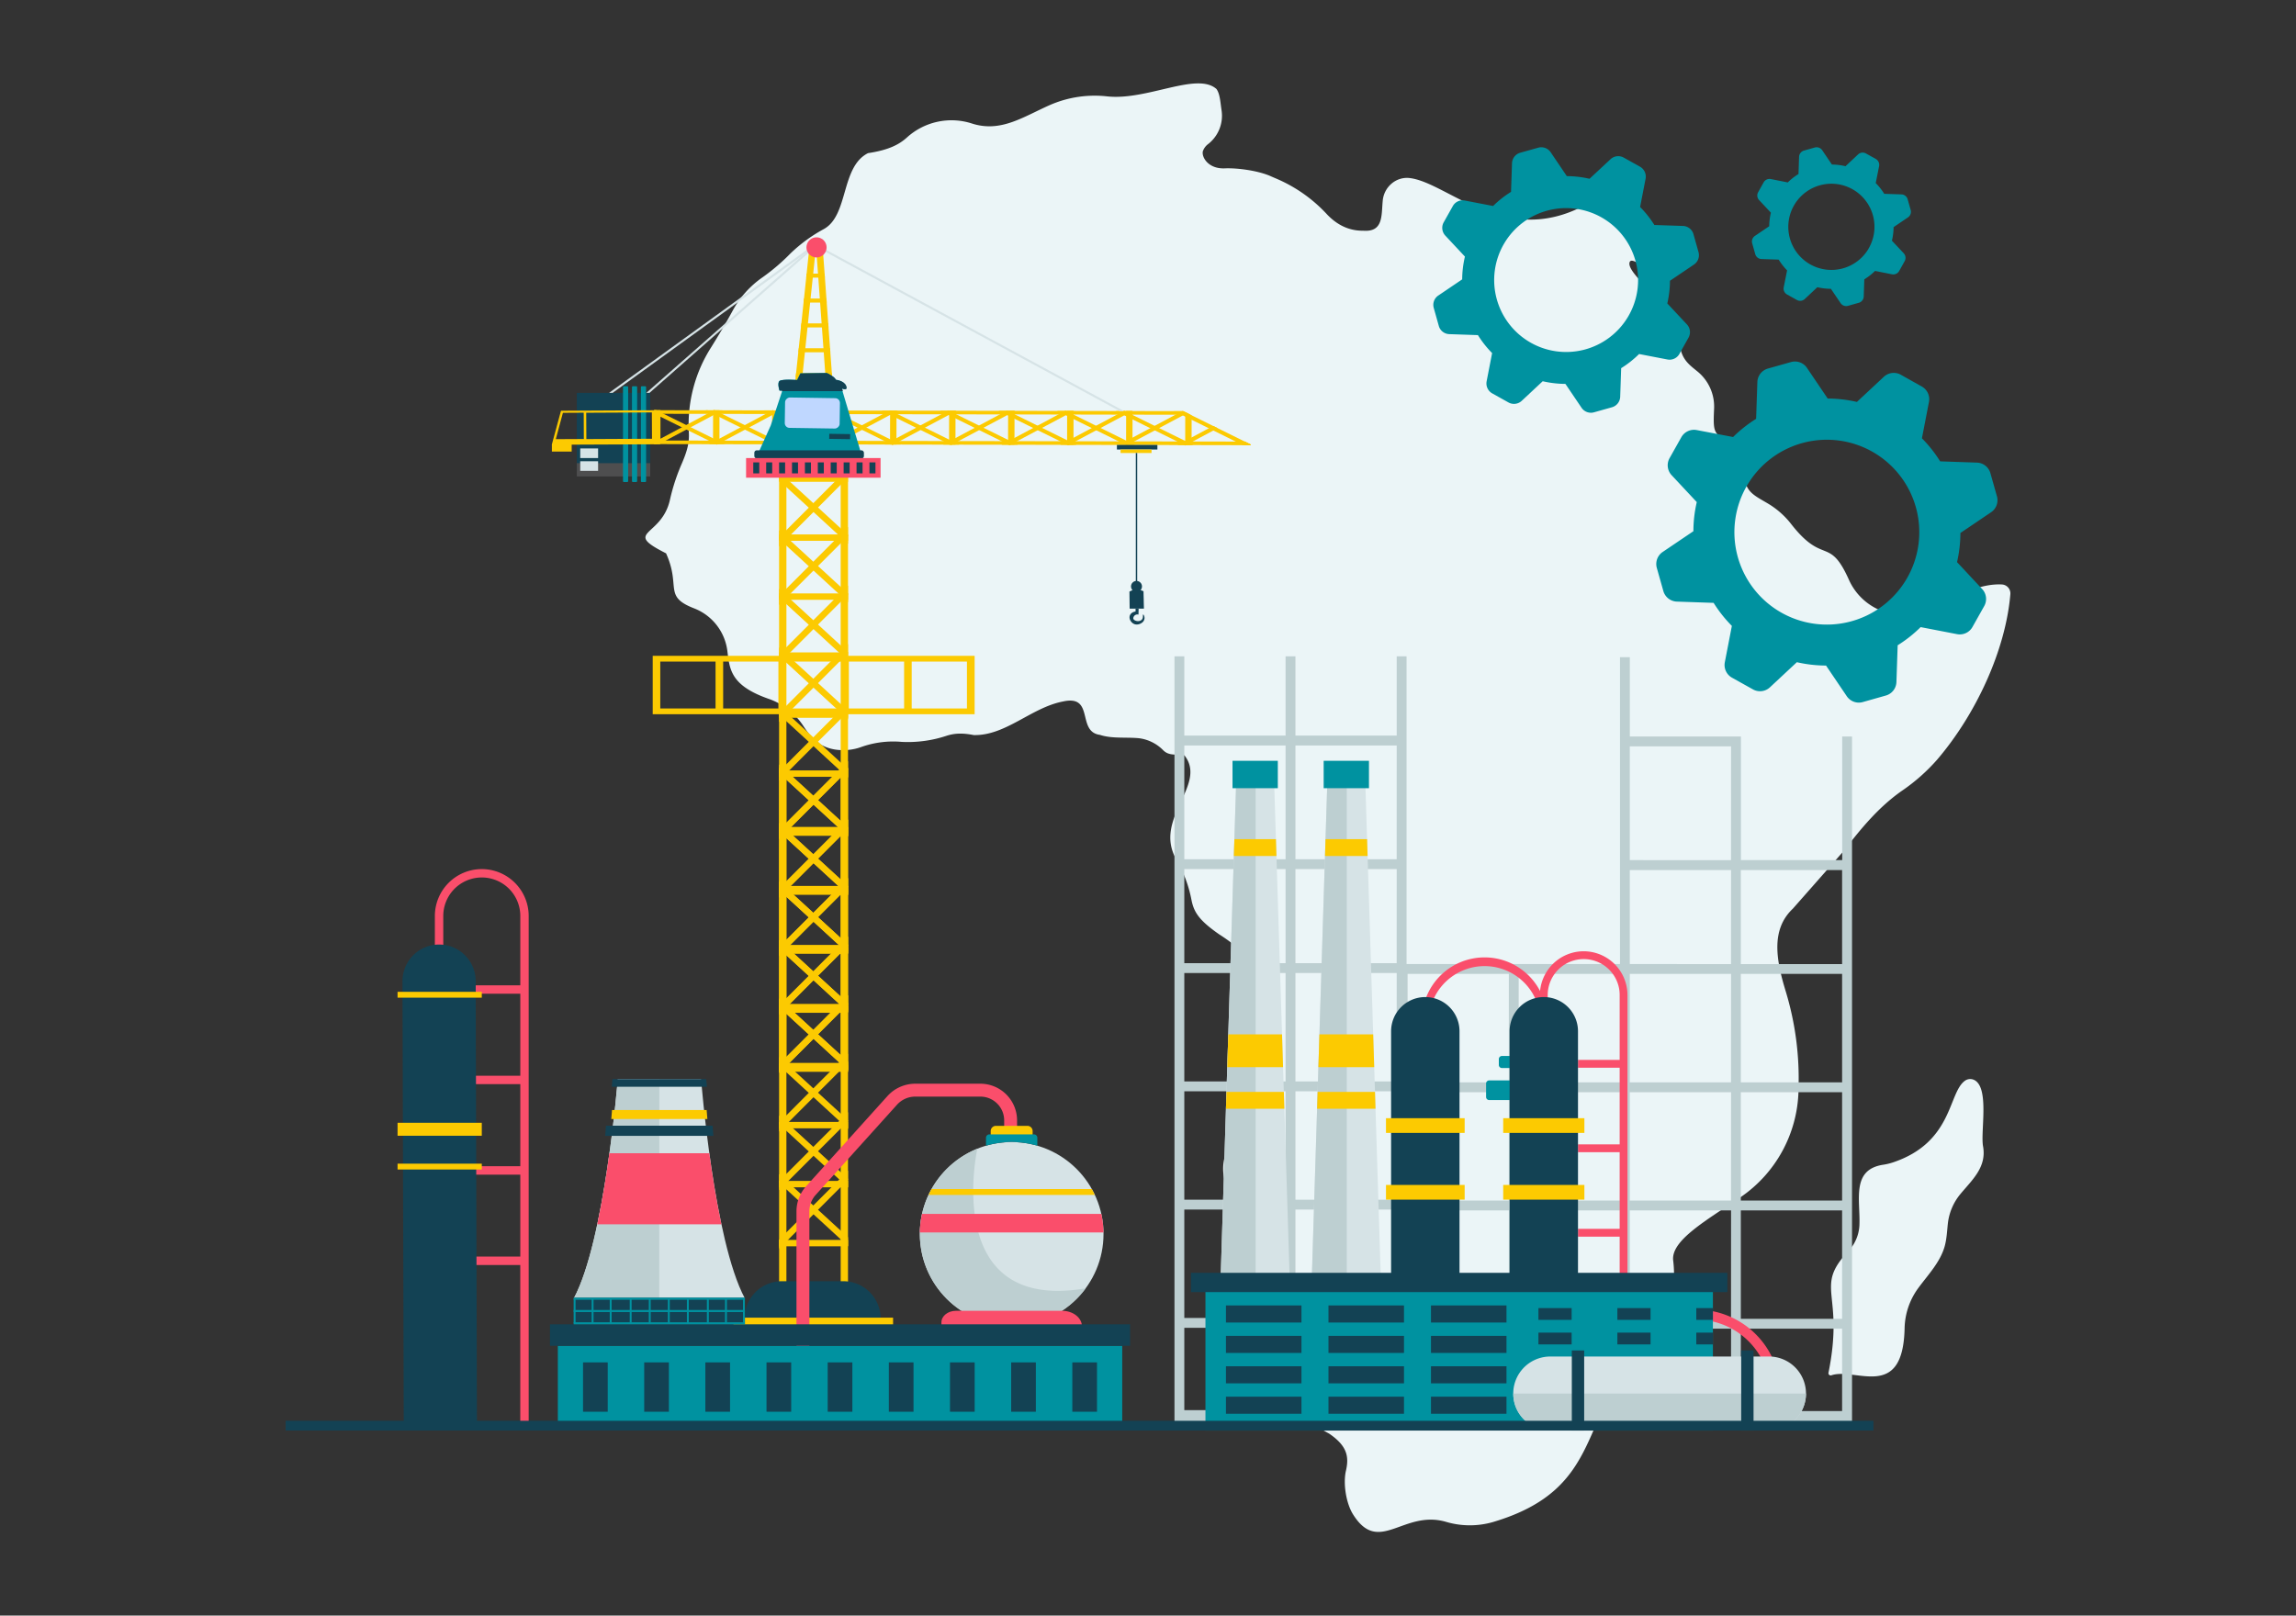 <?xml version="1.0" encoding="utf-8"?>
<svg xmlns="http://www.w3.org/2000/svg" id="Layer_1" viewBox="0 0 1364 960">
  <rect x="0" y="0" width="1364" height="960" fill="#333333" stroke="none"/>
  <path d="M1065.11,539.93l30.23-34.31c10.14-13.18,20.64-26,34.52-35.7a111.52,111.52,0,0,0,21-18.58c23.08-27,40.67-65.07,43.45-98.31a5.33,5.33,0,0,0-5.08-5.73c-15.07-.76-30.27,9-45.11,15.34a35.2,35.2,0,0,1-45.7-18.09c-11.74-26.21-15.05-8.51-34.27-33.08a49.72,49.72,0,0,0-13.69-12.16c-7.57-4.53-12.27-6.34-14-14.08a49.75,49.75,0,0,0-14.68-25.6c-3.76-3.46-4-5.43-3.47-16.92a26.9,26.9,0,0,0-9.82-21.92c-4.58-3.76-8.6-6.49-10.23-13.76-3.05-13.6-10.23-25.92-19.86-36-6-6.31-10.82-11.55-10.39-14.74.89-6.56,17.94,13,24.33,5.05,4.47-5.59-4.3-23.18-16.53-34.76a30,30,0,0,0-34.63-4.47c-47.24,25-81.05-13.51-103.62-16.3-8.08-1-15.28,5.18-16.09,13.28-.89,8.88.49,18.91-11.6,18-9.06.13-16.22-4-21.79-10a87.77,87.77,0,0,0-30.12-21.06c-1-.42-2-.85-3-1.3-7.15-3.23-19.46-5-27.3-4.69-9.71.44-13.84-6.51-13.09-10.11a9.21,9.21,0,0,1,3.33-4.46,21.35,21.35,0,0,0,7.8-19.92c-.73-4.78-.9-9.65-3-12.64h0c-11.6-10.37-41.07,6.86-64.77,4.38a66.57,66.57,0,0,0-33.94,5c-16.18,7.12-29.36,16.62-46.56,11.11a39.39,39.39,0,0,0-38.77,8.41C534.13,85.87,528,89.15,515.67,91h0c-16.28,8.15-11.4,36.89-26.25,45.11A90.51,90.51,0,0,0,469.5,150.7a121,121,0,0,1-16.36,14,57.06,57.06,0,0,0-17.82,19.81c-4.05,7.44-8.39,14.74-12.89,21.94a85.24,85.24,0,0,0-13.22,50.22c.38,6.29-.86,11.11-4.2,18.88a118.26,118.26,0,0,0-7,21.37c-4.94,22.47-28.74,18.53-2.32,31.88h0c9,19.88-1.86,25.51,16.65,32.69a31.3,31.3,0,0,1,19.77,25.32c1.36,11,1.94,20.52,24.46,28.43a40.42,40.42,0,0,1,20.35,15.65c4.31,6.49,8.76,12.84,19.3,14.52a31.72,31.72,0,0,0,15.68-1.62,56.7,56.7,0,0,1,23.78-2.95,72.68,72.68,0,0,0,26.72-3.65c4.52-1.43,9.14-1.76,16.06-.4h0c18.95.46,34.16-16.25,52.79-19.9,19.3-4.44,8.12,17.89,22.19,19.78,7.09,2.36,15.59,1.26,23.25,2a24.48,24.48,0,0,1,14.42,7.21c3.5,3.4,7.36,2.1,12.51,2.95h0c14.09,17.7-19.12,37.54-4.6,62.23a76.28,76.28,0,0,1,8.83,23.8c1.45,7.27,4.59,12.11,16.54,20.41,34.67,22.07,14.28,33.82,22.83,59.89,3,9.25,2.61,24.33-1,33.39a203.16,203.16,0,0,1-13.09,26.7,0,0,0,0,1,0,0c-25.07,38.89,31,52.32,25.2,98.07h0c-2.85,10.52,8.65,26.14,8.65,26.14l0,0c7.88,23.58-7,36.69,22.6,52.4h0c10.85,7.35,11.92,13.78,10,22.14-1.75,7.61.1,19.31,4.26,25.92,15.36,24.43,29.75-2.92,55.11,4.36a49.75,49.75,0,0,0,27.92.17c67.48-20,50.13-64.73,89.58-102.87C990.63,788,996.35,768.54,994,749c-1.42-11.9,19.68-23.81,39.93-37.54a78.8,78.8,0,0,0,34.51-63.09c0-.42,0-.84,0-1.26a177.71,177.71,0,0,0-7.59-58.07C1055.32,570.89,1051.72,552.57,1065.11,539.93Z" fill="#ebf5f7"/>
  <path d="M1172.24,641.49a5.38,5.38,0,0,0-5.07.83c-9.87,7.34-7,36.52-42.69,48.43a36,36,0,0,1-5.78,1.37c-19,2.93-13.48,20.89-14.06,35.85a24,24,0,0,1-6.56,15.47c-20.69,22-2.15,24.23-11.82,72.28a1.32,1.32,0,0,0,1.73,1.51c14.33-4.89,42.56,15.65,43.49-28a41.82,41.82,0,0,1,8.24-24c5.83-7.88,12.94-15.3,15.56-24.63,1.2-4.29,1.4-8.83,1.87-13.29a33.19,33.19,0,0,1,7.49-17.81c7-8.43,15.62-15.91,13.47-28.22C1176.4,672.64,1182.3,645.15,1172.24,641.49Z" fill="#ebf5f7"/>
  <path d="M697.73,390V850.06h402.52V437.63h-5.84v73.46h-60.16V437.63h-66V390.52h-5.85V572.85H835.6V390h-5.85V437.1H769.59V390h-5.86V437.1H703.57V390Zm66,120.58H703.57V443h60.16Zm0,61.75H703.57V516.43h60.16Zm0,70.27H703.57V578.18h60.16Zm0,70.28H703.57V648.46h60.16Zm0,70.26H703.57v-64.4h60.16Zm0,54.8H703.57V789h60.16Zm66-327.36H769.59V443h60.16Zm0,61.75H769.59V516.43h60.16Zm0,70.27H769.59V578.18h60.16Zm0,70.28H769.59V648.46h60.16Zm0,70.26H769.59v-64.4h60.16Zm0,54.8H769.59V789h60.16Zm66.62-194.8H836.21V578.71h60.16Zm0,70.26H836.21V649h60.16Zm0,70.27H836.21V719.25h60.16Zm66-140.53H902.22V578.71h60.16Zm0,70.26H902.22V649h60.16Zm0,70.27H902.22V719.25h60.16Zm0,54.8H902.22V789.52h60.16Zm66-327.37H968.23v-67.6h60.16Zm0,61.76H968.23V517h60.16Zm0,70.28H968.23V578.71h60.16Zm0,70.26H968.23V649h60.16Zm0,70.27H968.23V719.25h60.16Zm0,54.8H968.23V789.52h60.16Zm66-265.61h-60.16V517h60.16Zm0,70.28h-60.16V578.71h60.16Zm0,70.26h-60.16V649h60.16Zm0,70.27h-60.16V719.25h60.16Zm0,54.8h-60.16V789.52h60.16Zm-258.2,0V789.52h60.16v48.94Z" fill="#bdcfd1"/>
  <path d="M494.36,224.11l-.18-2.42q-.44-6.18-.89-12.36l-.18-2.41q-.45-6.16-.91-12.35c-.06-.81-.11-1.61-.17-2.42-.3-4.12-.59-8.24-.9-12.36-.06-.8-.11-1.61-.18-2.41q-.43-6.16-.89-12.35l-.18-2.42c-.27-3.71-.55-7.42-.82-11.13-.06-.87-.12-1.75-.19-2.63,0-.34,0-.67-.07-1h-8.05c0,.14,0,.28-.05.41l-.07.75-.12,1.09c0,.23-.05.47-.08.7q-.63,5.91-1.24,11.81c-.09.8-.17,1.61-.25,2.42q-.66,6.18-1.3,12.35c-.1.8-.18,1.61-.27,2.41-.44,4.12-.86,8.24-1.3,12.36-.09.81-.18,1.61-.26,2.42q-.65,6.18-1.3,12.35c-.08.8-.18,1.61-.26,2.41q-.64,6.18-1.3,12.36c-.09.8-.17,1.61-.25,2.42-.49,4.64-1,9.31-1.48,14h24.16C495,233.42,494.7,228.75,494.36,224.11Zm-18.82,10.07,1.07-10.07.26-2.42,1.3-12.36.26-2.41,1.3-12.35.25-2.42,1.3-12.36.26-2.41L482.85,165l.26-2.42,1-9.68.12-1.19h.94l.09,1.26.7,9.61.17,2.42.9,12.35.18,2.41.9,12.36.18,2.42.9,12.35.18,2.41.9,12.36.17,2.42.73,10.07Z" fill="#fcca01"/>
  <path d="M490.05,165H478.94c.08-.81.16-1.62.25-2.42h10.69C489.94,163.41,490,164.22,490.05,165Z" fill="#fcca01"/>
  <path d="M491.13,179.8H477.37c.09-.81.17-1.62.26-2.42H491C491,178.18,491.08,179,491.13,179.8Z" fill="#fcca01"/>
  <path d="M492.21,194.57h-16.4c.08-.81.17-1.61.26-2.42h16Z" fill="#fcca01"/>
  <path d="M493.29,209.34h-19c.08-.81.16-1.62.25-2.42h18.6Z" fill="#fcca01"/>
  <path d="M494.36,224.1H472.7c.08-.8.17-1.61.25-2.41h21.23Z" fill="#fcca01"/>
  <rect fill="#fcca01" height="354.38" width="4.35" x="462.84" y="282.5"/>
  <rect fill="#fcca01" height="354.38" width="4.35" x="499.43" y="282.5"/>
  <rect fill="#fcca01" height="3.8" width="40.94" x="462.84" y="282.5"/>
  <rect fill="#fcca01" height="3.8" width="40.94" x="462.84" y="317.56"/>
  <polygon fill="#fcca01" points="503.78 317.93 503.78 323.1 501.89 321.36 501.4 320.9 499.43 319.1 498.59 318.33 497.76 317.56 483.28 304.25 480.48 301.67 467.19 289.46 463.76 286.31 462.84 285.46 462.84 282.5 465.24 282.5 467.19 284.29 469.38 286.31 483.17 298.98 485.97 301.56 499.43 313.93 501.29 315.63 503.38 317.56 503.78 317.93"/>
  <polygon fill="#fcca01" points="503.78 282.5 503.78 283.72 501.21 286.31 499.43 288.08 485.97 301.56 483.28 304.25 469.98 317.56 467.86 319.69 467.19 320.36 466.19 321.36 465.17 322.39 462.84 324.72 462.84 319.33 465.05 317.12 467.19 314.98 480.48 301.67 483.17 298.98 495.83 286.31 499.43 282.7 499.63 282.5 503.78 282.5"/>
  <polygon fill="#fcca01" points="503.78 352.72 503.78 357.88 502.19 356.42 501.4 355.68 499.43 353.88 498.59 353.11 498.05 352.62 483.28 339.04 480.48 336.46 467.19 324.24 465.17 322.39 464.05 321.36 462.84 320.25 462.84 315.08 465.05 317.12 465.54 317.56 467.19 319.08 467.86 319.69 469.68 321.36 483.17 333.77 485.97 336.34 499.43 348.72 501.28 350.42 503.68 352.62 503.78 352.72"/>
  <polygon fill="#fcca01" points="503.78 313.13 503.78 318.51 501.4 320.9 499.43 322.87 485.97 336.34 483.28 339.04 469.71 352.62 467.86 354.48 467.19 355.15 465.92 356.42 465.17 357.18 462.84 359.51 462.84 354.12 465.06 351.9 467.19 349.77 480.48 336.46 483.17 333.77 495.56 321.36 499.43 317.49 501.29 315.63 503.78 313.13"/>
  <polygon fill="#fcca01" points="503.78 387.5 503.78 392.67 502.49 391.48 501.4 390.47 499.43 388.67 498.59 387.9 498.35 387.68 483.28 373.82 480.48 371.24 467.19 359.03 465.17 357.18 464.35 356.42 462.84 355.03 462.84 349.87 465.06 351.9 465.83 352.62 467.19 353.86 467.86 354.48 469.97 356.42 483.17 368.55 485.97 371.13 499.43 383.5 501.28 385.21 503.78 387.5"/>
  <polygon fill="#fcca01" points="503.78 347.92 503.78 353.29 501.4 355.68 500.66 356.42 499.43 357.65 485.97 371.13 483.28 373.82 469.44 387.68 465.64 391.48 465.17 391.96 462.84 394.29 462.84 388.9 465.05 386.69 467.19 384.55 480.48 371.24 483.17 368.55 495.28 356.42 499.08 352.62 499.43 352.27 501.28 350.42 503.78 347.92"/>
  <polygon fill="#fcca01" points="503.78 422.29 503.78 427.45 502.78 426.54 501.4 425.25 499.43 423.45 498.65 422.73 498.59 422.68 483.28 408.61 480.48 406.03 467.19 393.81 465.17 391.96 464.64 391.48 462.84 389.82 462.84 384.65 465.05 386.69 466.13 387.68 467.19 388.65 467.86 389.26 470.27 391.48 483.17 403.34 485.97 405.91 499.43 418.29 501.28 419.99 503.78 422.29"/>
  <polygon fill="#fcca01" points="503.78 382.7 503.78 388.08 501.4 390.47 500.39 391.48 499.43 392.44 485.97 405.91 483.28 408.61 469.18 422.73 467.86 424.05 467.19 424.72 465.37 426.54 465.17 426.75 462.84 429.08 462.84 423.69 463.8 422.73 465.06 421.47 467.19 419.34 480.48 406.03 483.17 403.34 495.01 391.48 499.43 387.06 501.28 385.21 503.78 382.7"/>
  <polygon fill="#fcca01" points="503.78 457.07 503.78 462.24 503.08 461.59 501.4 460.04 499.43 458.24 498.94 457.79 498.59 457.47 483.28 443.39 480.48 440.81 467.19 428.6 465.17 426.75 464.94 426.54 462.84 424.6 462.84 419.44 465.06 421.47 466.43 422.73 467.19 423.43 467.86 424.05 470.56 426.54 483.17 438.12 485.97 440.69 499.43 453.07 501.28 454.77 503.78 457.07"/>
  <polygon fill="#fcca01" points="462.84 459.39 462.84 461.59 462.84 463.86 465.1 461.59 465.17 461.53 467.19 459.5 467.86 458.83 468.9 457.79 483.28 443.39 485.97 440.69 499.43 427.22 500.12 426.54 501.4 425.25 503.78 422.86 503.78 422.73 503.78 422.29 503.78 417.49 501.28 419.99 499.43 421.84 498.59 422.68 498.54 422.73 494.74 426.54 483.17 438.12 480.48 440.81 467.19 454.12 465.05 456.26 463.52 457.79 462.84 458.47 462.84 459.39"/>
  <polygon fill="#fcca01" points="462.84 459.39 465.17 461.53 465.24 461.59 467.19 463.38 480.48 475.6 483.28 478.18 498.59 492.25 499.24 492.85 499.43 493.02 501.4 494.83 503.38 496.65 503.78 497.02 503.78 496.65 503.78 492.85 503.78 492.44 503.78 491.86 501.28 489.56 499.43 487.86 485.97 475.48 483.17 472.91 470.86 461.59 467.86 458.83 467.19 458.22 466.72 457.79 465.05 456.26 462.84 454.22 462.84 457.79 462.84 458.47 462.84 459.39"/>
  <polygon fill="#fcca01" points="503.78 452.27 503.78 457.65 503.64 457.79 501.4 460.04 499.85 461.59 499.43 462.01 485.97 475.48 483.28 478.18 468.63 492.85 467.86 493.62 467.19 494.29 465.17 496.31 464.83 496.65 462.84 498.65 462.84 493.26 463.25 492.85 465.05 491.05 467.19 488.91 480.48 475.6 483.17 472.91 494.47 461.59 498.27 457.79 498.59 457.47 499.43 456.63 501.28 454.77 503.78 452.27"/>
  <polygon fill="#fcca01" points="503.78 526.64 501.28 524.35 499.43 522.64 485.97 510.27 483.17 507.69 471.15 496.65 467.86 493.62 467.19 493 467.01 492.85 465.05 491.05 462.84 489.01 462.84 492.85 462.84 493.26 462.84 494.17 465.17 496.31 465.53 496.65 467.19 498.17 480.48 510.38 483.28 512.96 498.59 527.04 499.43 527.81 499.53 527.9 501.4 529.61 503.67 531.71 503.78 531.81 503.78 531.71 503.78 527.9 503.78 527.22 503.78 526.64"/>
  <polygon fill="#fcca01" points="462.84 528.96 462.84 531.71 462.84 533.43 464.56 531.71 465.17 531.1 467.19 529.08 467.86 528.4 468.36 527.9 483.28 512.96 485.97 510.27 499.43 496.8 499.58 496.65 501.4 494.83 503.37 492.85 503.78 492.44 503.78 491.86 503.78 487.06 501.28 489.56 499.43 491.41 498.59 492.25 497.99 492.85 494.2 496.65 483.17 507.69 480.48 510.38 467.19 523.69 465.05 525.83 462.98 527.9 462.84 528.04 462.84 528.96"/>
  <polygon fill="#fcca01" points="503.78 561.43 503.78 566.6 501.4 564.4 499.83 562.96 499.43 562.6 498.59 561.83 483.28 547.75 480.48 545.17 467.19 532.96 465.83 531.71 465.17 531.1 462.84 528.96 462.84 523.79 465.05 525.83 467.19 527.79 467.32 527.9 467.86 528.4 471.45 531.71 483.17 542.48 485.97 545.05 499.43 557.43 501.29 559.13 503.78 561.43"/>
  <polygon fill="#fcca01" points="462.84 562.83 465.05 560.62 467.19 558.48 480.48 545.17 483.17 542.48 493.93 531.71 497.73 527.9 498.59 527.04 499.43 526.2 501.28 524.35 503.78 521.84 503.78 526.64 503.78 527.22 503.1 527.9 501.4 529.61 499.43 531.58 499.3 531.71 485.97 545.05 483.28 547.75 468.09 562.96 467.86 563.19 467.19 563.86 465.17 565.88 464.28 566.76 462.84 568.22 462.84 566.76 462.84 563.74 462.84 562.83"/>
  <polygon fill="#fcca01" points="503.78 596.21 503.78 601.38 501.4 599.18 500.12 598.01 499.43 597.38 498.59 596.61 483.28 582.53 480.48 579.96 467.19 567.74 466.13 566.76 465.17 565.88 462.84 563.74 462.84 558.58 465.05 560.62 467.19 562.58 467.61 562.96 467.86 563.19 471.74 566.76 483.17 577.27 485.97 579.84 499.43 592.22 501.28 593.92 503.78 596.21"/>
  <polygon fill="#fcca01" points="503.78 556.63 503.78 562.01 502.83 562.96 501.4 564.4 499.43 566.37 499.03 566.76 485.97 579.84 483.28 582.53 467.86 597.97 465.17 600.67 464.02 601.82 462.84 603 462.84 597.61 467.19 593.26 480.48 579.96 483.17 577.27 493.65 566.76 498.59 561.83 499.43 560.98 501.29 559.13 503.78 556.63"/>
  <polygon fill="#fcca01" points="503.78 631 503.78 636.16 500.42 633.07 499.43 632.17 483.28 617.32 480.48 614.74 467.19 602.53 466.42 601.82 465.17 600.67 462.84 598.53 462.84 593.36 465.05 595.4 467.19 597.36 467.86 597.97 467.9 598.01 472.05 601.82 483.17 612.05 485.97 614.62 499.43 627 503.78 631"/>
  <polygon fill="#fcca01" points="503.78 591.41 503.78 596.79 502.56 598.01 501.4 599.18 499.43 601.15 498.76 601.82 485.97 614.62 483.28 617.32 467.55 633.07 467.19 633.43 463.74 636.88 462.84 636.88 462.84 632.4 467.19 628.05 480.48 614.74 483.17 612.05 493.38 601.82 497.19 598.01 498.59 596.61 499.43 595.77 501.28 593.92 503.78 591.41"/>
  <rect fill="#fcca01" height="3.8" width="40.94" x="462.84" y="352.62"/>
  <rect fill="#fcca01" height="3.8" width="40.94" x="462.84" y="387.67"/>
  <rect fill="#fcca01" height="3.8" width="40.94" x="462.84" y="422.73"/>
  <rect fill="#fcca01" height="3.8" width="40.94" x="462.84" y="457.79"/>
  <rect fill="#fcca01" height="3.8" width="40.94" x="462.84" y="492.85"/>
  <rect fill="#fcca01" height="3.8" width="40.94" x="462.84" y="527.91"/>
  <rect fill="#fcca01" height="3.8" width="40.94" x="462.84" y="562.96"/>
  <rect fill="#fcca01" height="3.81" width="40.94" x="462.84" y="598.01"/>
  <rect fill="#fcca01" height="3.81" width="40.94" x="462.84" y="633.07"/>
  <rect fill="#fcca01" height="310.25" width="4.35" x="462.84" y="456.32"/>
  <rect fill="#fcca01" height="310.25" width="4.35" x="499.43" y="456.32"/>
  <rect fill="#fcca01" height="3.8" width="40.94" x="462.84" y="491.37"/>
  <polygon fill="#fcca01" points="503.78 491.74 503.78 496.91 501.89 495.18 501.4 494.72 499.43 492.92 498.59 492.14 497.76 491.37 483.28 478.06 480.48 475.49 467.19 463.27 463.76 460.12 462.84 459.27 462.84 456.31 465.24 456.31 467.19 458.1 469.38 460.12 483.17 472.79 485.97 475.37 499.43 487.74 501.29 489.44 503.38 491.37 503.78 491.74"/>
  <polygon fill="#fcca01" points="503.78 456.31 503.78 457.54 501.21 460.12 499.43 461.89 485.97 475.37 483.28 478.06 469.98 491.37 467.86 493.51 467.19 494.18 466.19 495.18 465.17 496.2 462.84 498.53 462.84 493.15 465.05 490.93 467.19 488.79 480.48 475.49 483.17 472.79 495.83 460.12 499.43 456.51 499.63 456.31 503.78 456.31"/>
  <polygon fill="#fcca01" points="503.78 526.53 503.78 531.69 502.19 530.23 501.4 529.5 499.43 527.7 498.59 526.92 498.05 526.43 483.28 512.85 480.48 510.27 467.19 498.05 465.17 496.2 464.05 495.18 462.84 494.06 462.84 488.89 465.05 490.93 465.54 491.37 467.19 492.89 467.86 493.51 469.68 495.18 483.17 507.58 485.97 510.16 499.43 522.53 501.28 524.23 503.68 526.43 503.78 526.53"/>
  <polygon fill="#fcca01" points="503.78 486.95 503.78 492.32 501.4 494.72 499.43 496.68 485.97 510.16 483.28 512.85 469.71 526.43 467.86 528.29 467.19 528.97 465.92 530.23 465.17 530.99 462.84 533.32 462.84 527.93 465.06 525.72 467.19 523.58 480.48 510.27 483.17 507.58 495.56 495.18 499.43 491.3 501.29 489.44 503.78 486.95"/>
  <polygon fill="#fcca01" points="503.78 561.32 503.78 566.48 502.49 565.29 501.4 564.29 499.43 562.49 498.59 561.71 498.35 561.49 483.28 547.64 480.48 545.06 467.19 532.84 465.17 530.99 464.35 530.23 462.84 528.85 462.84 523.68 465.06 525.72 465.83 526.43 467.19 527.67 467.86 528.29 469.97 530.23 483.17 542.36 485.97 544.94 499.43 557.32 501.28 559.02 503.78 561.32"/>
  <polygon fill="#fcca01" points="503.78 521.73 503.78 527.11 501.4 529.5 500.66 530.23 499.43 531.46 485.97 544.94 483.28 547.64 469.44 561.49 465.64 565.29 465.17 565.77 462.84 568.1 462.84 562.72 465.05 560.5 467.19 558.36 480.48 545.06 483.17 542.36 495.28 530.23 499.08 526.43 499.43 526.08 501.28 524.23 503.78 521.73"/>
  <polygon fill="#fcca01" points="503.78 596.1 503.78 601.26 502.78 600.35 501.4 599.07 499.43 597.27 498.65 596.54 498.59 596.49 483.28 582.42 480.48 579.84 467.19 567.62 465.17 565.77 464.64 565.29 462.84 563.63 462.84 558.46 465.05 560.5 466.13 561.49 467.19 562.46 467.86 563.08 470.27 565.29 483.17 577.15 485.97 579.73 499.43 592.1 501.28 593.8 503.78 596.1"/>
  <polygon fill="#fcca01" points="503.78 556.52 503.78 561.89 501.4 564.29 500.39 565.29 499.43 566.25 485.97 579.73 483.28 582.42 469.18 596.54 467.86 597.86 467.19 598.53 465.37 600.35 465.17 600.56 462.84 602.89 462.84 597.5 463.8 596.54 465.06 595.28 467.19 593.15 480.48 579.84 483.17 577.15 495.01 565.29 499.43 560.87 501.28 559.02 503.78 556.52"/>
  <polygon fill="#fcca01" points="503.78 630.89 503.78 636.05 503.08 635.41 501.4 633.86 499.43 632.06 498.94 631.6 498.59 631.28 483.28 617.21 480.48 614.63 467.19 602.41 465.17 600.56 464.94 600.35 462.84 598.42 462.84 593.25 465.06 595.28 466.43 596.54 467.19 597.24 467.86 597.86 470.56 600.35 483.17 611.93 485.97 614.51 499.43 626.89 501.28 628.59 503.78 630.89"/>
  <polygon fill="#fcca01" points="462.84 633.2 462.84 635.41 462.84 637.67 465.1 635.41 465.17 635.34 467.19 633.32 467.86 632.65 468.9 631.6 483.28 617.21 485.97 614.51 499.43 601.03 500.12 600.35 501.4 599.07 503.78 596.68 503.78 596.55 503.78 596.1 503.78 591.3 501.28 593.8 499.43 595.65 498.59 596.49 498.54 596.55 494.74 600.35 483.17 611.93 480.48 614.63 467.19 627.93 465.05 630.07 463.52 631.6 462.84 632.29 462.84 633.2"/>
  <polygon fill="#fcca01" points="462.84 633.2 465.17 635.34 465.24 635.41 467.19 637.19 480.48 649.41 483.28 651.99 498.59 666.06 499.24 666.66 499.43 666.84 501.4 668.64 503.38 670.46 503.78 670.83 503.78 670.46 503.78 666.66 503.78 666.25 503.78 665.67 501.28 663.37 499.43 661.67 485.97 649.3 483.17 646.72 470.86 635.41 467.86 632.65 467.19 632.03 466.72 631.6 465.05 630.07 462.84 628.03 462.84 631.6 462.84 632.29 462.84 633.2"/>
  <polygon fill="#fcca01" points="503.78 626.09 503.78 631.47 503.64 631.6 501.4 633.86 499.85 635.41 499.43 635.82 485.97 649.3 483.28 651.99 468.63 666.66 467.86 667.44 467.19 668.11 465.17 670.13 464.83 670.46 462.84 672.46 462.84 667.07 463.25 666.66 465.05 664.86 467.19 662.72 480.48 649.41 483.17 646.72 494.47 635.41 498.27 631.6 498.59 631.28 499.43 630.44 501.28 628.59 503.78 626.09"/>
  <polygon fill="#fcca01" points="503.78 700.46 501.28 698.16 499.43 696.46 485.97 684.08 483.17 681.5 471.15 670.46 467.86 667.44 467.19 666.82 467.01 666.66 465.05 664.86 462.84 662.82 462.84 666.66 462.84 667.07 462.84 667.99 465.17 670.13 465.53 670.46 467.19 671.98 480.48 684.2 483.28 686.78 498.59 700.85 499.43 701.63 499.53 701.72 501.4 703.43 503.67 705.52 503.78 705.62 503.78 705.52 503.78 701.72 503.78 701.03 503.78 700.46"/>
  <polygon fill="#fcca01" points="462.84 702.77 462.84 705.52 462.84 707.25 464.56 705.52 465.17 704.91 467.19 702.89 467.86 702.22 468.36 701.72 483.28 686.78 485.97 684.08 499.43 670.61 499.58 670.46 501.4 668.64 503.37 666.66 503.78 666.25 503.78 665.67 503.78 660.87 501.28 663.37 499.43 665.22 498.59 666.06 497.99 666.66 494.2 670.46 483.17 681.5 480.48 684.2 467.19 697.5 465.05 699.64 462.98 701.72 462.84 701.86 462.84 702.77"/>
  <polygon fill="#fcca01" points="503.78 735.24 503.78 740.41 501.4 738.21 499.83 736.78 499.43 736.41 498.59 735.64 483.28 721.56 480.48 718.98 467.19 706.77 465.83 705.52 465.17 704.91 462.84 702.77 462.84 697.6 465.05 699.64 467.19 701.6 467.32 701.72 467.86 702.22 471.45 705.52 483.17 716.29 485.97 718.87 499.43 731.24 501.29 732.94 503.78 735.24"/>
  <polygon fill="#fcca01" points="462.84 736.64 465.05 734.43 467.19 732.29 480.48 718.98 483.17 716.29 493.93 705.52 497.73 701.72 498.59 700.85 499.43 700.01 501.28 698.16 503.78 695.66 503.78 700.46 503.78 701.03 503.1 701.72 501.4 703.43 499.43 705.39 499.3 705.52 485.97 718.87 483.28 721.56 468.09 736.78 467.86 737.01 467.19 737.68 465.17 739.7 464.28 740.58 462.84 742.03 462.84 740.58 462.84 737.56 462.84 736.64"/>
  <rect fill="#fcca01" height="3.8" width="40.94" x="462.84" y="526.43"/>
  <rect fill="#fcca01" height="3.8" width="40.94" x="462.84" y="561.49"/>
  <rect fill="#fcca01" height="3.8" width="40.94" x="462.84" y="596.55"/>
  <rect fill="#fcca01" height="3.8" width="40.94" x="462.84" y="631.6"/>
  <rect fill="#fcca01" height="3.8" width="40.94" x="462.84" y="666.66"/>
  <rect fill="#fcca01" height="3.8" width="40.94" x="462.84" y="701.72"/>
  <rect fill="#fcca01" height="3.8" width="40.94" x="462.84" y="736.78"/>
  <path d="M501,761.32H464.5a22.19,22.19,0,0,0-22.19,22.19h80.86A22.19,22.19,0,0,0,501,761.32Z" fill="#134254"/>
  <rect fill="#fcca01" height="7.13" width="94.84" x="435.71" y="782.98"/>
  <polygon fill="#fcca01" points="742.96 264.1 742.96 264.54 739.15 264.54 738.47 264.54 709.08 264.48 709.07 264.48 707.9 264.48 704.6 264.47 703.69 264.47 699.43 264.46 674.29 264.42 672.84 264.41 669.82 264.41 669.04 264.4 668.9 264.4 664.65 264.4 639.51 264.35 637.78 264.35 635.03 264.35 633.98 264.35 629.86 264.33 604.72 264.29 602.73 264.29 600.25 264.28 598.92 264.28 595.09 264.27 595.08 264.27 569.93 264.23 569.93 264.23 567.67 264.22 565.77 264.22 565.47 264.21 563.87 264.21 560.29 264.21 535.15 264.16 532.61 264.15 530.68 264.15 530.06 264.15 527.64 264.15 525.51 264.14 500.36 264.1 497.55 264.09 494.97 264.09 493.75 264.08 490.72 264.08 465.58 264.04 465.57 264.04 462.5 264.03 461.11 264.02 458.69 264.02 455.94 264.02 430.79 263.97 427.44 263.96 426.32 263.96 425.4 263.96 423.63 263.96 421.15 263.95 392.38 263.9 391.53 263.9 388.58 263.89 388.58 261.75 388.58 261.75 390.36 261.76 392.39 261.76 395.53 261.76 421.05 261.81 423.64 261.82 425.17 261.82 426.43 261.82 427.44 261.82 430.31 261.83 430.32 261.83 455.84 261.88 458.7 261.88 461.22 261.88 462.5 261.89 465.12 261.89 490.62 261.94 493.76 261.94 494.72 261.95 497.56 261.95 499.88 261.95 525.41 262 528.81 262.01 529.52 262.01 530.79 262.01 532.62 262.01 534.67 262.02 560.19 262.07 563.87 262.07 565.57 262.07 567.67 262.08 569.45 262.09 569.46 262.09 594.98 262.13 594.98 262.13 598.93 262.14 600.37 262.14 602.73 262.14 604.24 262.14 629.76 262.19 629.77 262.19 633.86 262.2 635.16 262.2 637.79 262.21 639.03 262.21 664.55 262.26 668.65 262.26 669.04 262.26 669.93 262.27 672.85 262.27 673.81 262.28 673.82 262.28 699.34 262.32 703.43 262.33 704.73 262.33 707.9 262.34 708.6 262.34 734.12 262.39 734.12 262.39 739.15 262.39 739.51 262.39 742.96 264.1"/>
  <polygon fill="#fcca01" points="707.24 246.45 704.11 246.45 701.87 246.45 698.33 246.44 698.32 246.44 672.87 246.4 672.47 246.4 672.46 246.39 669.06 246.39 668.72 246.38 667.07 246.38 663.54 246.38 663.53 246.38 637.81 246.33 637.68 246.33 634.01 246.32 633.92 246.32 632.3 246.32 632.29 246.32 628.76 246.31 628.76 246.31 602.91 246.26 602.75 246.26 599.14 246.26 597.51 246.26 593.96 246.25 568.11 246.21 567.69 246.21 564.36 246.2 564.35 246.2 563.89 246.19 562.73 246.19 559.18 246.19 533.32 246.14 532.63 246.14 529.56 246.13 527.94 246.13 524.4 246.13 524.39 246.13 498.55 246.07 497.58 246.07 494.79 246.07 493.16 246.07 489.61 246.06 463.75 246.01 462.52 246.01 459.99 246.01 458.72 246 458.38 246 454.82 246 454.81 246 428.97 245.95 427.46 245.95 425.21 245.94 423.59 245.94 420.04 245.94 420.03 245.94 394.2 245.89 394.18 245.89 392.41 245.88 392.4 245.88 388.8 245.88 388.61 245.88 388.61 245.78 388.61 243.74 389.84 243.74 392.42 243.74 419.25 243.79 419.25 243.79 423.67 243.8 424.63 243.8 427.47 243.81 429.21 243.81 454.02 243.85 454.03 243.85 458.73 243.87 460.63 243.87 462.52 243.87 463.99 243.87 488.81 243.92 488.81 243.92 493.62 243.93 494.19 243.93 497.59 243.93 498.77 243.94 498.78 243.94 523.59 243.99 523.6 243.99 528.39 243.99 528.98 243.99 532.65 244 533.56 244 558.38 244.04 558.38 244.04 563.18 244.06 563.9 244.06 567.7 244.06 568.35 244.06 593.16 244.11 593.17 244.11 597.96 244.12 597.97 244.12 598.55 244.12 600.84 244.12 602.49 244.13 603.13 244.13 627.95 244.18 627.96 244.18 632.75 244.18 633.33 244.18 634.01 244.19 637.34 244.19 637.81 244.19 637.9 244.19 662.74 244.24 662.76 244.24 665.13 244.25 669.07 244.25 672.71 244.25 672.88 244.25 697.52 244.3 697.52 244.3 702.31 244.31 702.9 244.31 704.12 244.91 705.29 245.49 707.24 246.45"/>
  <rect fill="#fcca01" height="3.8" transform="rotate(-89.9 390.467 253.826)" width="20.16" x="380.42" y="251.92"/>
  <rect fill="#fcca01" height="3.8" transform="rotate(-89.9 425.523 253.89)" width="20.16" x="415.47" y="251.98"/>
  <polygon fill="#fcca01" points="424.32 243.65 424.62 243.8 429.21 243.81 427.47 244.74 427.01 244.98 425.21 245.94 424.43 246.36 423.67 246.76 410.34 253.87 407.76 255.24 395.54 261.77 392.38 263.45 391.53 263.9 388.58 263.89 388.58 262.71 390.37 261.76 392.38 260.68 405.07 253.91 407.65 252.54 420.04 245.93 421.74 245.03 423.67 244 424.04 243.8 424.32 243.65"/>
  <polygon fill="#fcca01" points="388.61 243.74 389.83 243.74 392.41 245.01 394.19 245.89 407.65 252.54 410.34 253.87 423.64 260.44 425.77 261.49 426.44 261.82 427.44 262.32 428.46 262.82 430.79 263.97 426.32 263.96 425.88 264.19 425.41 263.96 423.63 263.08 423.2 262.87 421.06 261.81 407.76 255.24 405.07 253.91 392.41 247.66 388.81 245.88 388.61 245.78 388.61 243.74"/>
  <polygon fill="#fcca01" points="459.1 243.72 459.4 243.87 463.99 243.87 462.53 244.65 461.79 245.04 459.99 246.01 459.22 246.42 458.72 246.68 445.13 253.93 442.55 255.31 430.32 261.83 428.46 262.82 427.44 263.37 426.32 263.96 425.88 264.19 425.41 263.96 421.15 263.95 423.2 262.87 423.64 262.63 425.15 261.82 425.77 261.49 427.44 260.6 439.86 253.98 442.44 252.6 454.82 246 456.53 245.09 458.73 243.92 458.83 243.86 459.1 243.72"/>
  <polygon fill="#fcca01" points="424.32 243.65 424.62 243.8 427.01 244.98 427.47 245.21 428.97 245.95 442.44 252.6 445.13 253.93 458.7 260.64 460.55 261.56 461.23 261.89 462.5 262.51 463.25 262.88 465.58 264.04 461.11 264.03 460.67 264.26 457.98 262.93 455.85 261.88 442.55 255.31 439.86 253.98 427.47 247.85 423.59 245.94 421.74 245.03 419.24 243.79 424.04 243.8 424.32 243.65"/>
  <polygon fill="#fcca01" points="493.89 243.78 494.19 243.93 498.78 243.94 497.59 244.57 496.58 245.11 494.78 246.07 494 246.48 493.78 246.6 479.92 254 477.33 255.37 465.11 261.89 463.25 262.88 462.5 263.29 461.11 264.03 460.67 264.26 460.19 264.02 455.94 264.02 457.98 262.93 458.69 262.55 459.94 261.88 460.55 261.56 462.5 260.52 474.64 254.04 477.22 252.67 489.61 246.06 491.31 245.16 493.62 243.93 493.89 243.78"/>
  <polygon fill="#fcca01" points="459.1 243.72 459.4 243.87 461.79 245.04 462.53 245.41 463.75 246.01 477.22 252.67 479.92 254 493.75 260.83 497.55 262.71 498.03 262.95 500.36 264.1 495.89 264.09 495.45 264.32 494.98 264.09 492.76 263 490.63 261.94 477.33 255.37 474.64 254.04 462.52 248.06 458.72 246.18 458.38 246 456.53 245.09 454.03 243.85 458.83 243.86 459.1 243.72"/>
  <polygon fill="#fcca01" points="528.67 243.84 528.97 243.99 533.56 244 532.64 244.49 531.36 245.17 529.56 246.13 528.84 246.52 528.79 246.55 514.7 254.06 512.12 255.43 499.89 261.96 498.03 262.95 497.55 263.2 495.89 264.09 495.45 264.32 494.98 264.09 490.72 264.08 492.76 263 493.75 262.47 494.72 261.95 495.34 261.62 497.56 260.44 509.43 254.1 512.01 252.73 524.39 246.13 526.1 245.22 528.4 243.99 528.67 243.84"/>
  <polygon fill="#fcca01" points="493.89 243.78 494.19 243.93 496.58 245.11 498.54 246.08 512.01 252.73 514.7 254.06 528.81 261.03 530.12 261.68 530.8 262.01 532.61 262.91 532.82 263.01 535.15 264.16 530.68 264.15 530.24 264.39 529.76 264.15 528.81 263.68 527.55 263.06 525.41 262 512.12 255.43 509.43 254.1 497.58 248.25 493.16 246.07 491.31 245.16 488.81 243.92 493.62 243.93 493.89 243.78"/>
  <polygon fill="#fcca01" points="563.46 243.91 563.76 244.06 568.35 244.06 567.7 244.41 566.15 245.23 564.35 246.2 563.9 246.44 563.57 246.61 549.49 254.13 546.9 255.5 534.67 262.02 532.82 263.01 532.61 263.12 530.68 264.15 530.24 264.39 529.76 264.15 525.51 264.14 527.55 263.06 528.81 262.38 529.51 262.01 530.12 261.68 532.62 260.36 544.21 254.17 546.79 252.79 559.18 246.19 560.88 245.28 563.18 244.06 563.46 243.91"/>
  <polygon fill="#fcca01" points="528.67 243.84 528.97 243.99 531.36 245.17 532.64 245.8 533.33 246.14 546.79 252.79 549.49 254.13 563.87 261.23 564.91 261.75 565.58 262.08 567.6 263.07 567.67 263.11 569.93 264.23 565.46 264.22 565.02 264.45 564.55 264.22 563.86 263.88 562.34 263.12 560.2 262.07 546.9 255.5 544.21 254.17 532.64 248.45 528.79 246.55 527.95 246.13 526.1 245.22 523.6 243.98 528.4 243.99 528.67 243.84"/>
  <polygon fill="#fcca01" points="598.25 243.97 598.55 244.12 603.13 244.13 602.76 244.32 600.94 245.3 599.13 246.26 598.95 246.35 598.36 246.67 584.27 254.19 581.69 255.56 569.46 262.08 567.67 263.04 567.6 263.07 565.46 264.22 565.02 264.45 564.55 264.22 560.29 264.21 562.34 263.12 563.87 262.3 564.29 262.07 564.91 261.75 567.67 260.27 579 254.23 581.58 252.86 593.96 246.25 595.66 245.35 597.97 244.12 598.25 243.97"/>
  <polygon fill="#fcca01" points="563.46 243.91 563.9 244.12 566.15 245.23 567.7 246 568.11 246.21 581.58 252.86 584.27 254.19 598.93 261.43 600.37 262.14 602.39 263.14 602.73 263.31 604.72 264.29 600.25 264.28 599.81 264.51 597.12 263.19 594.98 262.13 581.69 255.56 579 254.23 567.7 248.65 562.73 246.19 560.88 245.28 558.38 244.05 563.18 244.06 563.46 243.91"/>
  <polygon fill="#fcca01" points="633.03 244.03 633.33 244.18 637.92 244.19 637.82 244.25 635.72 245.36 634.01 246.28 633.92 246.32 633.14 246.74 619.06 254.25 616.47 255.63 604.25 262.15 602.73 262.96 602.39 263.14 600.25 264.28 599.81 264.51 599.34 264.28 595.08 264.27 597.12 263.19 598.92 262.22 599.08 262.14 599.7 261.81 602.73 260.19 613.78 254.3 616.37 252.92 628.75 246.31 630.45 245.41 632.75 244.18 633.03 244.03"/>
  <polygon fill="#fcca01" points="598.25 243.97 598.55 244.12 598.96 244.32 600.94 245.3 602.76 246.2 602.9 246.27 616.37 252.92 619.06 254.25 633.98 261.62 634.48 261.87 637.78 263.5 639.51 264.35 635.03 264.35 634.6 264.58 634.12 264.34 631.9 263.25 629.77 262.19 616.47 255.63 613.78 254.3 602.75 248.84 598.95 246.97 598.36 246.67 597.52 246.26 595.66 245.35 593.16 244.11 597.97 244.12 598.25 243.97"/>
  <polygon fill="#fcca01" points="672.71 244.25 670.51 245.42 670.22 245.58 669.07 246.2 668.9 246.28 668.72 246.38 668.71 246.39 667.93 246.8 653.84 254.32 651.26 255.69 639.03 262.21 639.03 262.21 637.79 262.87 637.78 262.87 637.17 263.2 635.03 264.34 635.02 264.34 634.6 264.57 634.12 264.34 633.85 264.34 629.86 264.34 629.87 264.33 631.9 263.25 633.86 262.2 633.87 262.2 633.98 262.14 634.48 261.87 637.79 260.11 648.57 254.35 651.14 252.98 663.53 246.38 663.54 246.38 665.23 245.47 666.32 244.89 667.54 244.25 667.65 244.19 667.82 244.1 668.12 244.25 669.07 244.25 672.71 244.25"/>
  <polygon fill="#fcca01" points="633.03 244.03 634.01 244.52 635.72 245.36 637.68 246.33 637.81 246.4 651.15 252.99 653.84 254.31 669.04 261.82 669.27 261.94 669.94 262.27 671.96 263.26 672.84 263.7 674.29 264.42 669.82 264.41 669.38 264.64 666.69 263.31 664.55 262.26 651.26 255.69 648.57 254.36 637.81 249.04 634.01 247.17 632.3 246.32 630.45 245.41 627.95 244.17 632.75 244.18 633.03 244.03"/>
  <polygon fill="#fcca01" points="705.29 245.49 704.12 246.11 703.49 246.45 702.72 246.86 688.63 254.38 686.05 255.75 673.82 262.28 673.81 262.28 672.84 262.8 671.96 263.26 669.83 264.4 669.82 264.41 669.38 264.64 668.91 264.4 668.9 264.4 664.65 264.4 666.69 263.31 668.65 262.26 669.04 262.06 669.04 262.06 669.27 261.94 672.85 260.03 683.36 254.42 685.93 253.05 698.32 246.44 698.33 246.44 700.02 245.54 702.31 244.31 702.32 244.31 702.32 244.31 702.9 244.31 702.9 244.31 704.12 244.91 705.29 245.49"/>
  <polygon fill="#fcca01" points="709.07 264.48 707.89 264.48 705.12 264.47 704.59 264.47 704.16 264.7 703.69 264.47 701.47 263.37 701.47 263.37 699.34 262.32 699.34 262.32 690.03 257.72 686.05 255.75 686.04 255.75 683.36 254.43 683.35 254.43 672.87 249.24 672.86 249.24 669.07 247.36 667.93 246.8 667.09 246.39 667.07 246.38 665.23 245.47 662.76 244.24 662.75 244.24 662.74 244.24 665.13 244.24 666.95 244.25 667.54 244.25 667.65 244.19 667.82 244.1 668.12 244.25 669.07 244.72 670.51 245.42 672.46 246.39 672.47 246.4 672.87 246.59 685.93 253.05 688.63 254.38 704.05 261.99 704.05 262 704.09 262.02 704.73 262.33 706.74 263.33 707.89 263.9 709.07 264.48"/>
  <polygon fill="#fcca01" points="720.72 253.12 723.41 254.44 720.83 255.81 708.6 262.34 708.59 262.34 707.9 262.71 706.74 263.33 704.6 264.47 704.59 264.47 704.17 264.71 703.69 264.47 699.43 264.46 701.47 263.37 701.47 263.37 703.43 262.33 704.05 261.99 704.09 261.98 704.1 261.98 707.9 259.94 718.14 254.49 720.72 253.12"/>
  <polygon fill="#fcca01" points="742.96 264.1 742.96 264.54 739.15 264.54 738.47 264.54 734.12 262.39 734.12 262.39 720.83 255.81 718.14 254.49 707.92 249.44 704.12 247.56 704.11 247.56 702.72 246.86 701.88 246.45 701.87 246.45 700.02 245.54 697.53 244.3 702.32 244.31 702.9 244.31 702.9 244.31 704.12 244.91 705.29 245.49 707.24 246.46 707.92 246.79 707.93 246.79 720.72 253.12 723.41 254.44 739.15 262.22 739.15 262.22 739.51 262.39 742.96 264.1"/>
  <rect fill="#fcca01" height="3.8" transform="rotate(-89.9 460.579 253.955)" width="20.16" x="450.53" y="252.05"/>
  <rect fill="#fcca01" height="3.8" transform="rotate(-89.9 495.634 254.02)" width="20.16" x="485.59" y="252.11"/>
  <rect fill="#fcca01" height="3.8" transform="rotate(-89.9 530.695 254.09)" width="20.16" x="520.65" y="252.17"/>
  <rect fill="#fcca01" height="3.8" transform="rotate(-89.9 565.75 254.154)" width="20.16" x="555.7" y="252.24"/>
  <rect fill="#fcca01" height="3.8" transform="rotate(-89.9 600.806 254.218)" width="20.16" x="590.76" y="252.3"/>
  <rect fill="#fcca01" height="3.8" transform="rotate(-89.9 635.862 254.283)" width="20.16" x="625.82" y="252.37"/>
  <rect fill="#fcca01" height="3.8" transform="rotate(-89.9 670.918 254.347)" width="20.16" x="660.88" y="252.43"/>
  <polygon fill="#fcca01" points="707.24 246.46 705.29 245.49 704.12 244.91 704.12 246.11 704.12 246.45 704.12 247.56 704.1 261.98 704.1 262.01 704.1 262.33 704.09 264.47 704.59 264.47 704.6 264.47 707.9 264.48 707.9 263.9 707.9 262.71 707.9 262.34 707.9 259.94 707.92 249.44 707.92 246.79 707.24 246.46"/>
  <polygon fill="#fcca01" points="742.96 264.1 742.96 264.54 739.15 264.54 739.15 262.39 739.15 262.22 739.51 262.39 742.96 264.1"/>
  <path d="M511.07,267.64l-2.19,3.95H450.17V269.9l1.05-2.32q3.33-7.4,6.67-14.77l6.66-20.05,0-.69H463s-1.51-4.6.08-5.77,10.41-.52,10.41-.52l1.93-3.93,15.71-.22s4.57,2.09,5.34,4c0,0,4.92.52,6.1,3.69s-2.52,1.49-2.52,1.49c0,.17.3,1.08.72,2.5,1.38,4.66,4.42,14.87,6.85,22.95.33,1.13.67,2.23,1,3.26v0c.28.93.54,1.81.78,2.63l1.63,5.41Z" fill="#0092a0"/>
  <path d="M500.27,230.86c0,.13.19.68.45,1.57h-36l0-.31-1.56,0s-1.5-4.59.08-5.76,10.41-.52,10.41-.52l1.93-3.94,15.71-.21s4.58,2.09,5.34,4c0,0,4.92.52,6.11,3.68S500.27,230.86,500.27,230.86Z" fill="#134254"/>
  <rect fill="#bfd7ff" height="32.59" rx="2.82" transform="rotate(-89.14 482.587 245.39)" width="18.05" x="473.53" y="229.11"/>
  <rect fill="#134254" height="3.01" transform="rotate(-179.14 498.82 259.386)" width="12.41" x="492.6" y="257.9"/>
  <rect fill="#134254" height="4.89" rx="1.43" width="65.1" x="448.13" y="267.58"/>
  <rect fill="#fa4e6b" height="11.68" width="79.9" x="443.23" y="272.18"/>
  <rect fill="#134254" height="6.53" width="3.57" x="447.5" y="274.76"/>
  <rect fill="#134254" height="6.53" width="3.57" x="455.17" y="274.76"/>
  <rect fill="#134254" height="6.53" width="3.57" x="462.84" y="274.76"/>
  <rect fill="#134254" height="6.53" width="3.57" x="470.51" y="274.76"/>
  <rect fill="#134254" height="6.53" width="3.57" x="478.18" y="274.76"/>
  <rect fill="#134254" height="6.53" width="3.57" x="485.85" y="274.76"/>
  <rect fill="#134254" height="6.53" width="3.57" x="493.51" y="274.76"/>
  <rect fill="#134254" height="6.53" width="3.57" x="501.19" y="274.76"/>
  <rect fill="#134254" height="6.53" width="3.57" x="508.86" y="274.76"/>
  <rect fill="#134254" height="6.53" width="3.57" x="516.52" y="274.76"/>
  <path d="M574.44,389.71H387.76v34.7H579v-34.7ZM392.26,421V393.14h32.83V421Zm37.35,0V393.14h32.82V421Zm37.33,0V393.14h32.83V421Zm37.34,0V393.14h32.83V421Zm70.16,0H541.62V393.14h32.82Z" fill="#fcca01"/>
  <rect fill="#134254" height="46.45" width="43.62" x="342.67" y="233.46"/>
  <rect fill="#4e4e4f" height="7.91" width="43.62" x="342.67" y="275.22"/>
  <rect fill="#0092a0" height="56.93" rx=".48" width="3.07" x="380.76" y="229.51"/>
  <rect fill="#0092a0" height="56.93" rx=".48" width="3.07" x="375.44" y="229.51"/>
  <rect fill="#0092a0" height="56.93" rx=".48" width="3.07" x="370.11" y="229.51"/>
  <rect fill="#d6e3e6" height="5.71" width="10.6" x="344.71" y="266.47"/>
  <rect fill="#d6e3e6" height="5.71" width="10.6" x="344.71" y="274.08"/>
  <path d="M389.94,264l0-3.31h0l-.08-16.9h-2.57v0l-52.5.27h-1.52l-.34,1.25L328.68,261l-.89,3.31h.07v4h11.76v-4.09Zm-2.6-3.29-39,.2-.08-15.64,39-.2ZM334.41,245.3h0l12.36-.07.08,15.64-16.66.08Z" fill="#fcca01"/>
  <rect fill="#134254" height="2.72" width="24.05" x="663.53" y="264.39"/>
  <rect fill="#fcca01" height="2.08" width="18.39" x="665.71" y="267.1"/>
  <rect fill="#134254" height="81.53" width=".82" x="674.76" y="269.18"/>
  <polygon fill="#134254" points="679.58 361.65 671.1 361.65 671.09 361.25 671.06 358.82 671.06 358.61 671.05 357.76 671.03 356.16 671.03 356.15 671.02 355.33 671 354.28 670.99 352.77 670.97 351.72 670.97 351.53 671.11 351.46 671.86 351.11 672.94 350.59 673.68 350.23 675.12 349.56 675.31 349.63 675.77 349.82 676.83 350.27 677.29 350.47 678.35 350.92 678.81 351.11 679.33 351.32 679.36 352.55 679.38 353.57 679.45 355.97 679.46 356.99 679.52 359.37 679.52 359.5 679.55 360.4 679.58 361.65"/>
  <path d="M679.94,367.31a3.59,3.59,0,0,1-1.74,2.87l-.16.12a6.39,6.39,0,0,1-.8.4,5.15,5.15,0,0,1-1.89.4,4.14,4.14,0,0,1-1.13-.15,4.44,4.44,0,0,1-.7-.28c-1.79-.91-3.07-3.25-2.21-5.16a3.8,3.8,0,0,1,2.3-1.91,4.56,4.56,0,0,1,1-.23v-1.72h1.82l-.09,3.56a2.76,2.76,0,0,0-.7-.1,2.25,2.25,0,0,0-.73.13,2.45,2.45,0,0,0-1.66,2.24c.16.94,1.25,1.35,1.92,1.5a3.06,3.06,0,0,0,.52.09,3.29,3.29,0,0,0,.63,0h.11a3.15,3.15,0,0,0,1.08-.29,2.51,2.51,0,0,0,.93-.72c.92-1.17.33-2.83.65-2.89S679.94,366.16,679.94,367.31Z" fill="#134254"/>
  <circle cx="675.17" cy="348.46" fill="#134254" r="3.26"/>
  <path d="M667.65,244.19l-.11.06h-2.41l-174.7-94.55-1.56-.84-1.84-1-2.75-1.49-1.21-.65L479.92,144a6.22,6.22,0,0,1,.75-1l3.51,1.89,1.23.67,5.46,2.95Z" fill="#d6e3e6"/>
  <path d="M489.26,142.77l-2.36,1.7-1.49,1.09-1.13.8-2,1.49-1.6,1.16-.92.67-3.41,2.46L363.93,233.46h-2.12l117.46-85,3.8-2.74,1.11-.82,2-1.41,2.1-1.52a3.51,3.51,0,0,1,.4.27.08.08,0,0,1,0,0c.12.08.23.18.35.27l0,0A1.19,1.19,0,0,1,489.26,142.77Z" fill="#d6e3e6"/>
  <polygon fill="#d6e3e6" points="486.9 144.47 485.91 145.34 484.01 147.01 482.52 148.32 481.68 149.07 385.84 233.46 383.96 233.46 476.3 152.14 479.71 149.68 480.63 149.01 482.24 147.85 484.28 146.37 485.41 145.56 486.9 144.47"/>
  <path d="M489.06,142.58l-2.1,1.85-.06,0-1.49,1.09-1.13.8-2,1.49-1.6,1.16-.92.67-3.41,2.46,3.24-2.85,1.16-1,.42-.36.06-.05,2.22-2,1-.88.24-.21,1-.91.46-.41,1.87-1.65a1.71,1.71,0,0,1,.23.13,3.51,3.51,0,0,1,.4.27.08.08,0,0,1,0,0c.12.08.23.18.35.27Z" fill="#d6e3e6"/>
  <path d="M491.05,147a6,6,0,0,1-.18,1.48,6.2,6.2,0,0,1-.44,1.18,5.7,5.7,0,0,1-1.37,1.79,5.88,5.88,0,0,1-3.78,1.52h-.2a4.94,4.94,0,0,1-.95-.08,6,6,0,0,1-3.7-2.13l-.28-.38a6.26,6.26,0,0,1-.44-.74c-.06-.13-.12-.26-.17-.39a5.88,5.88,0,0,1-.27-.84,5.58,5.58,0,0,1-.17-1.42,6,6,0,0,1,.82-3,6.22,6.22,0,0,1,.75-1,5.93,5.93,0,0,1,4.41-1.95,5.8,5.8,0,0,1,2.93.78,1.71,1.71,0,0,1,.23.13,3.51,3.51,0,0,1,.4.27.08.08,0,0,1,0,0c.12.08.23.18.35.27l0,0a1.19,1.19,0,0,1,.2.19A5.9,5.9,0,0,1,491.05,147Z" fill="#fa4e6b"/>
  <polygon fill="#d6e3e6" points="722.33 850.06 768.99 850.06 756.6 453.9 734.72 453.9 722.33 850.06"/>
  <polygon fill="#bdcfd1" points="745.94 850.06 722.33 850.06 734.72 453.9 745.94 453.9 745.94 850.06"/>
  <polygon fill="#fcca01" points="758.31 508.64 733.01 508.64 733.32 498.65 758 498.65 758.31 508.64"/>
  <polygon fill="#fcca01" points="763.01 658.83 728.31 658.83 728.62 648.84 762.7 648.84 763.01 658.83"/>
  <polygon fill="#fcca01" points="762.24 634.14 729.08 634.14 729.69 614.64 761.63 614.64 762.24 634.14"/>
  <rect fill="#0092a0" height="16.28" width="26.91" x="732.21" y="452.08"/>
  <polygon fill="#d6e3e6" points="776.48 850.06 823.14 850.06 810.75 453.9 788.87 453.9 776.48 850.06"/>
  <polygon fill="#bdcfd1" points="800.09 850.06 776.48 850.06 788.87 453.9 800.09 453.9 800.09 850.06"/>
  <polygon fill="#fcca01" points="812.46 508.64 787.16 508.64 787.47 498.65 812.15 498.65 812.46 508.64"/>
  <polygon fill="#fcca01" points="817.16 658.83 782.46 658.83 782.77 648.84 816.85 648.84 817.16 658.83"/>
  <polygon fill="#fcca01" points="816.39 634.14 783.23 634.14 783.84 614.64 815.78 614.64 816.39 634.14"/>
  <rect fill="#0092a0" height="16.28" width="26.91" x="786.36" y="452.08"/>
  <path d="M848.73,611.6v-4.89a33.21,33.21,0,0,1,66.41,0v4.89h4v-4.89a37.2,37.2,0,1,0-74.39,0v4.89Z" fill="#fa4e6b"/>
  <path d="M846.74,592.47a20.32,20.32,0,0,1,20.32,20.32V835.4H826.42V612.79A20.32,20.32,0,0,1,846.74,592.47Z" fill="#134254"/>
  <path d="M940.84,565.26a26.06,26.06,0,0,1,26,26V850.06h-4.65v-65H937.45V780.4h24.77V734.85H937.45V730.2h24.77V684.66H937.45V680h24.77V634.46H937.45V629.8h24.77V591.29a21.38,21.38,0,1,0-42.76,0V614.2h-4.65V591.29A26.06,26.06,0,0,1,940.84,565.26Z" fill="#fa4e6b"/>
  <path d="M890.42,632.8v-3.47a1.85,1.85,0,0,1,1.86-1.85h22.84v7.17H892.28A1.85,1.85,0,0,1,890.42,632.8Z" fill="#0092a0"/>
  <path d="M884.71,642h30.41v11.68H884.71a1.85,1.85,0,0,1-1.86-1.85v-8A1.85,1.85,0,0,1,884.71,642Z" fill="#0092a0"/>
  <path d="M917.13,592.47a20.32,20.32,0,0,1,20.32,20.32V835.4H896.82V612.79A20.31,20.31,0,0,1,917.13,592.47Z" fill="#134254"/>
  <rect fill="#fcca01" height="8.74" width="46.74" x="823.38" y="664.45"/>
  <rect fill="#fcca01" height="8.74" width="46.74" x="823.38" y="704.11"/>
  <rect fill="#fcca01" height="8.74" width="48.23" x="893.02" y="664.45"/>
  <rect fill="#fcca01" height="8.74" width="48.23" x="893.02" y="704.11"/>
  <path d="M1057.68,831.06H997.41V778.19h10.4a49.93,49.93,0,0,1,49.87,49.87Zm-54.28-6h48.19a43.93,43.93,0,0,0-43.78-40.89h-4.41Z" fill="#fa4e6b"/>
  <rect fill="#0092a0" height="87.99" width="301.46" x="716.13" y="762.07"/>
  <rect fill="#134254" height="7" width="19.72" x="913.95" y="777.29"/>
  <rect fill="#134254" height="7" width="19.72" x="960.84" y="777.29"/>
  <rect fill="#134254" height="7" width="9.86" x="1007.73" y="777.29"/>
  <rect fill="#134254" height="7" width="19.72" x="913.95" y="791.87"/>
  <rect fill="#134254" height="7" width="19.72" x="960.84" y="791.87"/>
  <rect fill="#134254" height="7" width="9.86" x="1007.73" y="791.87"/>
  <rect fill="#134254" height="11.45" width="318.64" x="707.53" y="756.34"/>
  <path d="M1050.89,806.07H921a22,22,0,0,0-21.58,26.35c2,10.45,11.75,17.64,22.39,17.64h129.09a22,22,0,1,0,0-44Z" fill="#d6e3e6"/>
  <path d="M899,828.06a22,22,0,0,0,22,22h129.9a22,22,0,0,0,22-22Z" fill="#bdcfd1"/>
  <rect fill="#134254" height="47.6" width="7.34" x="933.78" y="802.46"/>
  <rect fill="#134254" height="47.6" width="7.34" x="1034.4" y="802.46"/>
  <rect fill="#134254" height="10.15" width="44.86" x="728.31" y="775.72"/>
  <rect fill="#134254" height="10.15" width="44.86" x="728.31" y="793.79"/>
  <rect fill="#134254" height="10.15" width="44.86" x="728.31" y="811.86"/>
  <rect fill="#134254" height="10.15" width="44.86" x="728.31" y="829.93"/>
  <rect fill="#134254" height="10.15" width="44.87" x="789.21" y="775.72"/>
  <rect fill="#134254" height="10.15" width="44.87" x="789.21" y="793.79"/>
  <rect fill="#134254" height="10.15" width="44.87" x="789.21" y="811.86"/>
  <rect fill="#134254" height="10.15" width="44.87" x="789.21" y="829.93"/>
  <rect fill="#134254" height="10.15" width="44.86" x="850.11" y="775.72"/>
  <rect fill="#134254" height="10.15" width="44.86" x="850.11" y="793.79"/>
  <rect fill="#134254" height="10.15" width="44.86" x="850.11" y="811.86"/>
  <rect fill="#134254" height="10.15" width="44.86" x="850.11" y="829.93"/>
  <path d="M1135.11,124.84l-1.81-6.41a4,4,0,0,0-3.73-2.92l-10.19-.34a35.94,35.94,0,0,0-5.05-6.39l2-10.06a4.05,4.05,0,0,0-2-4.29l-5.8-3.23a4,4,0,0,0-4.7.57l-7.46,7a35.81,35.81,0,0,0-8.08-1l-5.75-8.49a4,4,0,0,0-4.42-1.62l-6.39,1.8a4.05,4.05,0,0,0-2.94,3.74l-.34,10.2a36.18,36.18,0,0,0-6.38,5l-10.07-2a4,4,0,0,0-4.28,2l-3.24,5.8a4,4,0,0,0,.57,4.7l7,7.47a36.83,36.83,0,0,0-1,8.06h0l-8.49,5.75a4,4,0,0,0-1.62,4.42l1.81,6.39a4,4,0,0,0,3.74,2.94l10.18.34a36.31,36.31,0,0,0,5,6.39l-2,10.06a4,4,0,0,0,2,4.28l5.8,3.24a4,4,0,0,0,4.71-.57l7.45-7h0a36.83,36.83,0,0,0,8.07.95l5.75,8.49a4,4,0,0,0,4.42,1.61l6.4-1.8a4,4,0,0,0,2.93-3.74l.34-10.19a36.18,36.18,0,0,0,6.38-5h0l10.07,2a4,4,0,0,0,4.28-2l3.24-5.8a4,4,0,0,0-.57-4.71l-7-7.46a36.28,36.28,0,0,0,1-8.06h0l8.49-5.75A4,4,0,0,0,1135.11,124.84Zm-25.08,23a25.61,25.61,0,1,1-9-35.1A25.61,25.61,0,0,1,1110,147.84Z" fill="#0092a0"/>
  <path d="M1009.05,149.83l-3-10.68a6.71,6.71,0,0,0-6.24-4.89l-17-.57A61,61,0,0,0,974.35,123l3.26-16.81a6.76,6.76,0,0,0-3.32-7.14l-9.69-5.41a6.71,6.71,0,0,0-7.86,1L944.3,106.23h0a61.26,61.26,0,0,0-13.49-1.57l-9.59-14.19a6.73,6.73,0,0,0-7.4-2.71l-10.67,3A6.73,6.73,0,0,0,898.25,97l-.58,17h0a61.13,61.13,0,0,0-10.65,8.4l-16.82-3.24a6.67,6.67,0,0,0-7.13,3.32l-5.43,9.67a6.76,6.76,0,0,0,1,7.87l11.64,12.45A60,60,0,0,0,868.65,166l-14.18,9.6a6.7,6.7,0,0,0-2.71,7.39l3,10.68a6.7,6.7,0,0,0,6.24,4.88l17,.58a61,61,0,0,0,8.43,10.67l-3.26,16.81a6.76,6.76,0,0,0,3.32,7.14l9.69,5.41a6.73,6.73,0,0,0,7.86-1l12.44-11.62a61.43,61.43,0,0,0,13.5,1.58l9.59,14.19a6.72,6.72,0,0,0,7.4,2.69l10.67-3a6.72,6.72,0,0,0,4.88-6.23l.58-17a59.92,59.92,0,0,0,10.64-8.41h0l16.84,3.25a6.69,6.69,0,0,0,7.13-3.32l5.42-9.68a6.73,6.73,0,0,0-1-7.87l-11.62-12.43v0a60.5,60.5,0,0,0,1.58-13.47h0l14.19-9.59A6.72,6.72,0,0,0,1009.05,149.83Zm-41.88,38.4a42.75,42.75,0,1,1-14.94-58.58A42.75,42.75,0,0,1,967.17,188.23Z" fill="#0092a0"/>
  <path d="M1186.33,294.88l-3.88-13.72a8.61,8.61,0,0,0-8-6.27l-21.85-.75a78.35,78.35,0,0,0-10.83-13.7l4.18-21.59a8.62,8.62,0,0,0-4.26-9.17l-12.44-7a8.63,8.63,0,0,0-10.11,1.22l-16,14.93a78.58,78.58,0,0,0-17.34-2l-12.32-18.23a8.62,8.62,0,0,0-9.49-3.46L1050.28,219a8.64,8.64,0,0,0-6.27,8l-.74,21.88h0a78.13,78.13,0,0,0-13.68,10.8L1008,255.55a8.64,8.64,0,0,0-9.16,4.26l-7,12.45a8.63,8.63,0,0,0,1.22,10.09l14.95,16a77.06,77.06,0,0,0-2,17.3v0L987.74,328a8.62,8.62,0,0,0-3.46,9.49l3.88,13.72a8.64,8.64,0,0,0,8,6.27l21.86.75a78.34,78.34,0,0,0,10.84,13.69l-4.18,21.6a8.62,8.62,0,0,0,4.26,9.17l12.44,6.95a8.6,8.6,0,0,0,10.09-1.22l16-14.93h0a78.58,78.58,0,0,0,17.34,2l12.32,18.22a8.64,8.64,0,0,0,9.5,3.47l13.71-3.88a8.64,8.64,0,0,0,6.28-8l.74-21.87A77.2,77.2,0,0,0,1141,372.64h0l21.62,4.18a8.62,8.62,0,0,0,9.17-4.25l7-12.45a8.63,8.63,0,0,0-1.23-10.1l-14.93-16a77.79,77.79,0,0,0,2-17.31v0l18.22-12.32A8.62,8.62,0,0,0,1186.33,294.88Zm-53.79,49.33A54.92,54.92,0,1,1,1113.33,269,54.93,54.93,0,0,1,1132.54,344.21Z" fill="#0092a0"/>
  <path d="M473.17,818.61h7.66v-98.8a14.6,14.6,0,0,1,3.76-9.78l48.3-53.58a14.62,14.62,0,0,1,10.85-4.83h38.68a14.15,14.15,0,0,1,14.14,14.14v22.53h7.66V665.76a21.83,21.83,0,0,0-21.8-21.8H543.74a22.28,22.28,0,0,0-16.54,7.36L478.9,704.9a22.27,22.27,0,0,0-5.73,14.91Z" fill="#fa4e6b"/>
  <circle cx="601.01" cy="733.2" fill="#d6e3e6" r="54.57"/>
  <path d="M645,765.53a54.56,54.56,0,1,1-64.37-82.93C580.37,683.6,559.37,780.2,645,765.53Z" fill="#bdcfd1"/>
  <path d="M650.43,710.06H551.58c.56-1.19,1.16-2.36,1.8-3.5h95.25C649.27,707.7,649.87,708.87,650.43,710.06Z" fill="#fcca01"/>
  <path d="M655.55,732.33H546.46a55,55,0,0,1,1.28-11H654.27A55,55,0,0,1,655.55,732.33Z" fill="#fa4e6b"/>
  <path d="M567.91,778.9H631c6.5,0,11.77,4.17,11.77,9.31H559.28v-2.48C559.28,782,563.15,778.9,567.91,778.9Z" fill="#fa4e6b"/>
  <path d="M591.66,669h18.69a3.11,3.11,0,0,1,3.11,3.11v3.81H588.55v-3.81A3.11,3.11,0,0,1,591.66,669Z" fill="#fcca01"/>
  <path d="M585.76,676.07v4.72a54.88,54.88,0,0,1,30.49,0v-4.72a2,2,0,0,0-2-2H587.75A2,2,0,0,0,585.76,676.07Z" fill="#0092a0"/>
  <rect fill="#0092a0" height="49.08" transform="rotate(-180 499.04 824.225)" width="335.29" x="331.39" y="799.68"/>
  <rect fill="#134254" height="12.75" transform="rotate(-180 499.04 793.31)" width="344.64" x="326.72" y="786.94"/>
  <rect fill="#134254" height="29.32" width="14.66" x="637.04" y="809.56"/>
  <rect fill="#134254" height="29.32" width="14.66" x="600.71" y="809.56"/>
  <rect fill="#134254" height="29.32" width="14.66" x="564.37" y="809.56"/>
  <rect fill="#134254" height="29.32" width="14.66" x="528.04" y="809.56"/>
  <rect fill="#134254" height="29.32" width="14.66" x="491.71" y="809.56"/>
  <rect fill="#134254" height="29.32" width="14.66" x="455.37" y="809.56"/>
  <rect fill="#134254" height="29.32" width="14.66" x="419.04" y="809.56"/>
  <rect fill="#134254" height="29.32" width="14.66" x="382.71" y="809.56"/>
  <rect fill="#134254" height="29.32" width="14.66" x="346.37" y="809.56"/>
  <path d="M367,641.24h49.5S424,737,442.52,771.54H340.88C359.42,737,367,641.24,367,641.24Z" fill="#d6e3e6"/>
  <path d="M391.66,771.54H340.88C359.42,737,367,641.24,367,641.24h24.71Z" fill="#bdcfd1"/>
  <path d="M354.82,727.52h73.75c-3-14-5.37-28.91-7.21-42.26H362C360.2,698.61,357.81,713.48,354.82,727.52Z" fill="#fa4e6b"/>
  <rect fill="#134254" height="15.81" transform="rotate(-180 391.7 779.03)" width="101.64" x="340.88" y="771.12"/>
  <rect fill="#0092a0" height="1.22" width="101.72" x="340.8" y="771.12"/>
  <rect fill="#0092a0" height="1.22" width="101.72" x="340.8" y="785.72"/>
  <rect fill="#0092a0" height="1.22" width="101.72" x="340.8" y="778.42"/>
  <rect fill="#0092a0" height="14.6" width="1.13" x="441.39" y="771.73"/>
  <rect fill="#0092a0" height="14.6" width="1.13" x="340.8" y="771.73"/>
  <rect fill="#0092a0" height="14.6" width="1.13" x="430.71" y="771.73"/>
  <rect fill="#0092a0" height="14.6" width="1.13" x="351.47" y="771.73"/>
  <rect fill="#0092a0" height="14.6" width="1.13" x="419.96" y="771.73"/>
  <rect fill="#0092a0" height="14.6" width="1.13" x="362.23" y="771.73"/>
  <rect fill="#0092a0" height="14.6" width="1.13" x="385.43" y="771.73"/>
  <rect fill="#0092a0" height="14.6" width="1.13" x="396.75" y="771.73"/>
  <rect fill="#0092a0" height="14.6" width="1.13" x="374.11" y="771.73"/>
  <rect fill="#0092a0" height="14.6" width="1.13" x="408.07" y="771.73"/>
  <path d="M363.86,641.24h55.67s.15,1.63.44,4.52H363.43C363.72,642.87,363.86,641.24,363.86,641.24Z" fill="#134254"/>
  <path d="M363.6,659.58h56.2s.14,1.93.44,5.37H363.16C363.45,661.51,363.6,659.58,363.6,659.58Z" fill="#fcca01"/>
  <path d="M360,668.89h63.33s.17,2.19.5,6.06H359.53C359.87,671.08,360,668.89,360,668.89Z" fill="#134254"/>
  <path d="M286.22,516.43a27.89,27.89,0,0,1,27.86,27.86v304.4h-5v-97H282.6v-5h26.5V698H282.6v-5h26.5V644.22H282.6v-5h26.5V590.49H282.6v-5h26.5V544.29a22.88,22.88,0,1,0-45.76,0v24.52h-5V544.29A27.89,27.89,0,0,1,286.22,516.43Z" fill="#fa4e6b"/>
  <path d="M260.79,561.26a21.73,21.73,0,0,1,21.81,21.68l.75,265.7-43.49.13-.75-265.7A21.74,21.74,0,0,1,260.79,561.26Z" fill="#134254"/>
  <rect fill="#fcca01" height="7.71" width="50.04" x="236.18" y="667.17"/>
  <rect fill="#fcca01" height="3.47" width="50.04" x="236.18" y="691.47"/>
  <rect fill="#fcca01" height="3.47" width="50.04" x="236.18" y="589.36"/>
  <rect fill="#134254" height="5.8" width="943.27" x="169.69" y="844.26"/>
</svg>
